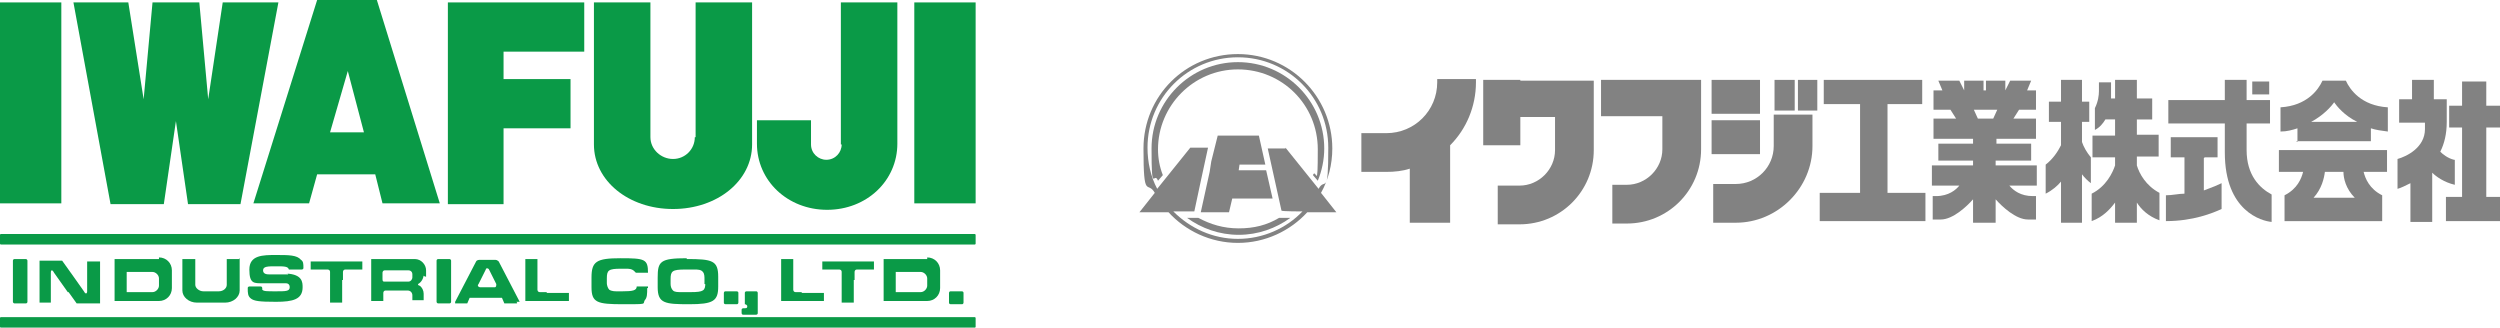 <?xml version="1.0" encoding="UTF-8"?>
<svg xmlns="http://www.w3.org/2000/svg" version="1.1" viewBox="0 0 309.8 40.7">
  <defs>
    <style>
      .st0 {fill: #828282;}
      .st1 {fill: #0a9a47;}
    </style>
  </defs>
  <path class="st0" d="M178.1,10.2c0,3.5-2.8,6.3-6.3,6.3h-3.1v4.8h3.1c1,0,2-.1,2.9-.4v6.7h5v-9.6c2-2,3.2-4.8,3.2-7.8v-.4h-4.8v.4h0Z"/>
  <rect class="st0" x="212.1" y="9.9" width="6" height="4.2"/>
  <rect class="st0" x="212.1" y="14.9" width="6" height="4.2"/>
  <rect class="st0" x="219.9" y="9.9" width="2.5" height="3.8"/>
  <rect class="st0" x="222.8" y="9.9" width="2.4" height="3.8"/>
  <path class="st0" d="M219.8,18.1c0,2.6-2.1,4.7-4.7,4.7h-2.8v4.8h2.8c5.2,0,9.5-4.3,9.5-9.5v-3.9h-4.8v3.9Z"/>
  <path class="st0" d="M198.4,9.9v4.5h7.6v4.1c0,2.4-2,4.4-4.4,4.4h-1.8v4.8h1.8c5.1,0,9.2-4.1,9.2-9.2v-8.6h-12.4Z"/>
  <path class="st0" d="M188.4,9.9h-4.6v8.1h4.6v-3.5h4.3v4.1c0,2.4-2,4.4-4.4,4.4h-2.7v4.8h2.7c5.1,0,9.2-4.1,9.2-9.2v-8.6h-9.1Z"/>
  <polygon class="st0" points="233.9 12.9 238.2 12.9 238.2 9.9 226 9.9 226 12.9 230.5 12.9 230.5 23.9 225.5 23.9 225.5 27.4 238.6 27.4 238.6 23.9 233.9 23.9 233.9 12.9"/>
  <path class="st0" d="M247.4,19.9h4.3v-2.1h-4.3v-.6h4.9v-2.5h-2.8l.7-1.1h2.1v-2.4h-1.1l.5-1.2h-2.6l-.6,1.2h0v-1.2h-2.4v1.2h-.3v-1.2h-2.4v1.2h0l-.6-1.2h-2.6l.5,1.2h-1.1v2.4h2.1l.7,1.1h-2.8v2.5h4.9v.6h-4.3v2.1h4.3v.6h-5.1v2.5h3.4c-.4.5-1.3,1.3-2.9,1.3h-.4v2.9h1c1.5,0,3.2-1.6,4-2.5v2.9h2.8v-2.9c.8.9,2.5,2.5,4,2.5h1v-2.9h-.4c-1.5,0-2.4-.7-2.9-1.3h3.4v-2.5h-5.1v-.6h.1ZM246.9,14.7h-1.8l-.5-1.1h2.9l-.5,1.1h0Z"/>
  <path class="st0" d="M264.8,20.5v-1.1h2.7v-2.7h-2.7v-1.9h1.9v-2.6h-1.9v-2.3h-2.7v2.3h-.5v-2h-1.5v1.1c0,.5-.1,1.3-.5,2.1v2.7c.6-.3,1-.8,1.3-1.3h1.2v2h-2.8v2.7h2.8v1c-.3.9-1.1,2.6-2.9,3.5v3.4c1.4-.5,2.3-1.5,2.9-2.3v2.5h2.7v-2.5c.5.8,1.4,1.7,2.8,2.2v-3.4c-1.7-.9-2.5-2.4-2.8-3.4"/>
  <path class="st0" d="M258,15.1h.9v-2.5h-.9v-2.7h-2.6v2.7h-1.5v2.5h1.5v2.9c-.4.8-1,1.7-1.9,2.4v3.6c.8-.4,1.5-1,1.9-1.5v5.1h2.6v-6c.3.4.7.8,1.1,1.1v-3.2c-.5-.6-.9-1.3-1.1-1.9v-2.4h0Z"/>
  <path class="st0" d="M273.2,19.5h1.6v-2.5h-5.8v2.5h1.7v4.5c-.7,0-1.5.2-2.3.2v3.2c3.4,0,5.8-1,6.9-1.5v-3.2c-.4.2-1.1.5-2.2.9v-4h0Z"/>
  <rect class="st0" x="279.1" y="10.1" width="2.1" height="1.6"/>
  <path class="st0" d="M278.4,18.6v-3.3h2.9v-2.9h-2.9v-2.5h-2.7v2.5h-7v2.9h7v3.6c0,7.3,4.6,8.5,5.8,8.6v-3.4c-1.5-.8-3.1-2.4-3.1-5.5"/>
  <path class="st0" d="M284.6,17.5h9.2v-1.6c.6.2,1.3.3,2.1.4v-3c-3.3-.2-4.7-2.2-5.2-3.3h-2.9c-.5,1.1-1.9,3.1-5.2,3.3v3c.8,0,1.5-.2,2.1-.4v1.7h-.1ZM289.2,12.6c.4.6,1.3,1.7,2.9,2.5h-5.7c1.5-.8,2.5-1.9,2.9-2.5"/>
  <path class="st0" d="M282.5,21.3h2.9c-.2.8-.7,2.1-2.3,2.9v3.2h12.1v-3.2c-1.6-.8-2.1-2.1-2.3-2.9h2.9v-2.7h-13.4v2.7h0ZM290.4,21.3c0,.8.3,2.1,1.4,3.2h-5.1c1-1.1,1.3-2.4,1.4-3.2h2.4,0Z"/>
  <path class="st0" d="M304.1,19.8c-.8-.2-1.4-.7-1.7-1,.5-1,.8-2.2.8-3.7v-2.8h-1.6v-2.4h-2.7v2.4h-1.6v2.9h3.2v.8c0,2.3-2.3,3.4-3.4,3.7v3.7c.4-.1,1-.4,1.6-.7v4.8h2.7v-6.1c.5.5,1.5,1.2,2.8,1.5v-2.9h0v-.2Z"/>
  <polygon class="st0" points="308.1 24.4 308.1 15.8 309.8 15.8 309.8 13.1 308.1 13.1 308.1 10.1 305.1 10.1 305.1 13.1 303.5 13.1 303.5 15.8 305.1 15.8 305.1 24.4 303.1 24.4 303.1 27.4 309.8 27.4 309.8 24.4 308.1 24.4"/>
  <path class="st0" d="M163.7,23.9c.9-1.6,1.4-3.5,1.4-5.5,0-6.4-5.2-11.7-11.7-11.7s-11.7,5.2-11.7,11.7.5,3.9,1.4,5.5l-1.9,2.4h3.6c2.1,2.3,5.2,3.8,8.6,3.8s6.5-1.5,8.6-3.8h3.6l-1.9-2.4h0ZM159.3,18.4h-2.2l1.7,7.7h0c0,.1,2.6.1,2.6.1-2,2.1-4.9,3.4-8,3.4s-5.9-1.3-8-3.4h2.6c0-.1,1.7-7.9,1.7-7.9h-2.2l-4.1,5.1c-.8-1.5-1.2-3.3-1.2-5.1,0-6.2,5-11.2,11.2-11.2s11.2,5,11.2,11.2-.4,3.6-1.2,5.1l-4.1-5.1h0Z"/>
  <polygon class="st0" points="153.5 21.1 153.6 20.4 156.8 20.4 156 16.8 155.3 16.8 150.9 16.8 150.1 20 149.9 21.3 148.8 26.3 152.3 26.3 152.7 24.6 157.7 24.6 156.9 21.1 153.5 21.1"/>
  <path class="st0" d="M153.4,7.7c-5.9,0-10.7,4.8-10.7,10.7s.3,2.7.8,4l.6-.7c-.4-1-.6-2.1-.6-3.2,0-5.4,4.4-9.9,9.9-9.9s9.9,4.4,9.9,9.9-.2,2.2-.6,3.2l.6.7c.5-1.2.8-2.6.8-4,0-5.9-4.8-10.7-10.7-10.7"/>
  <path class="st0" d="M148.5,27h-1.4c1.8,1.3,4,2.1,6.4,2.1s4.6-.8,6.4-2.1h-1.4c-1.5.9-3.1,1.3-5,1.3s-3.5-.5-5-1.3"/>
  <path class="st1" d="M86.1,17c0,1.5-1.2,2.7-2.7,2.7h0c-1.5,0-2.8-1.2-2.8-2.7V.3h-7v17.6c0,4.5,4.3,8,9.8,8s9.8-3.5,9.8-8V.3h-7v16.7h-.1Z"/>
  <path class="st1" d="M104.3,17.9c0,1-.8,1.9-1.9,1.9h0c-1,0-1.9-.8-1.9-1.9v-3h-6.7v2.9c0,4.6,3.8,8.2,8.7,8.2s8.7-3.6,8.7-8.2V.3h-7v17.6h.1Z"/>
  <rect class="st1" x="113.3" y=".3" width="7.6" height="24.9"/>
  <polygon class="st1" points="57.5 .3 55.5 .3 55.5 25.3 62.4 25.3 62.4 15.9 70.7 15.9 70.7 9.8 62.4 9.8 62.4 6.4 72.4 6.4 72.4 .3 62.4 .3 57.5 .3"/>
  <rect class="st1" y=".3" width="7.6" height="24.9"/>
  <path class="st1" d="M39.3,0l-7.9,25.2h6.9l1-3.6h7.2l.9,3.6h7.1L46.7,0h-7.4ZM40.9,16.4l2.2-7.6,2,7.6h-4.2Z"/>
  <polygon class="st1" points="27.6 .3 25.8 12.3 24.7 .3 18.9 .3 17.8 12.3 15.9 .3 9.1 .3 13.7 25.3 20.3 25.3 21.8 15 23.3 25.3 29.8 25.3 34.5 .3 27.6 .3"/>
  <path class="st1" d="M35.7,34h-2.4c-.5,0-.7-.2-.7-.5,0-.5.6-.5,1.6-.5s1.5,0,1.6.4c0,0,0,0,.2,0h1.4s.2,0,.2-.2,0,0,0,0c0-.5,0-.8-.3-1-.5-.6-1.5-.6-3.1-.6s-3.3,0-3.3,1.8.6,1.7,1.7,1.7h2.8c.5,0,.5.4.5.5,0,.5-.5.5-1.7.5s-1.5,0-1.7-.2v-.2s0-.2-.2-.2h-1.4s-.2,0-.2.2h0c0,.6,0,1,.4,1.3s1,.4,3.1.4,3.3-.3,3.3-1.8h0c0-.6,0-1.6-2-1.7h.2Z"/>
  <rect class="st1" x="1.6" y="32.1" width="1.8" height="5.5" rx=".2" ry=".2"/>
  <rect class="st1" x="54.1" y="32.1" width="1.8" height="5.5" rx=".2" ry=".2"/>
  <path class="st1" d="M67.8,36.3h2.7s0,0,0,0v1s0,0,0,0h-5.4s0,0,0,0v-5.2s0,0,0,0h1.5s0,0,0,0v3.8c0,0,0,.3.3.3h.8Z"/>
  <path class="st1" d="M99.4,36.3h2.7s0,0,0,0v1s0,0,0,0h-5.3s0,0,0,0v-5.2s0,0,0,0h1.5s0,0,0,0v3.8c0,0,0,.3.3.3,0,0,.7,0,.7,0Z"/>
  <path class="st1" d="M42.5,34.7v-1c0,0,0-.3.3-.3h2.1s0,0,0,0v-1s0,0,0,0h-6.4s0,0,0,0v1s0,0,0,0h2.1c0,0,.3,0,.3.3v3.8s0,0,0,0h1.5s0,0,0,0v-2.8h0Z"/>
  <path class="st1" d="M105.9,34.7v-1c0,0,0-.3.3-.3h2.1s0,0,0,0v-1s0,0,0,0h-6.4s0,0,0,0v1s0,0,0,0h2.1c0,0,.3,0,.3.3v3.8s0,0,0,0h1.5s0,0,0,0v-2.8h0Z"/>
  <path class="st1" d="M19.7,32.1h-5.4s-.1,0-.1,0v5.2s0,0,.1,0h5.4c.9,0,1.6-.7,1.6-1.6v-2.2c0-.9-.7-1.6-1.6-1.6ZM19.7,35.4c0,.4-.4.8-.8.8h-3.1s-.1,0-.1,0v-2.5s0,0,.1,0h3.1c.4,0,.8.4.8.8v1.1Z"/>
  <path class="st1" d="M114.9,32.1h-5.4s0,0,0,0v5.2s0,0,0,0h5.4c.9,0,1.6-.7,1.6-1.6v-2.2c0-.9-.7-1.6-1.6-1.6ZM114.9,35.4c0,.4-.4.8-.8.8h-3.1s0,0,0,0v-2.5s0,0,0,0h3.1c.4,0,.8.4.8.8v1.1Z"/>
  <path class="st1" d="M8.5,36.2l1,1.4s.1,0,.2,0h2.6s.1,0,.1,0v-5.2s0,0-.1,0h-1.4s-.1,0-.1,0v3.7c0,.3-.2.4-.4,0l-1.2-1.7-1.5-2.1s0,0-.2,0h-2.6s0,0,0,0v5.2s0,0,0,0h1.4s0,0,0,0v-3.7c0-.4.2-.4.4,0,0,0,1.7,2.4,1.7,2.4Z"/>
  <path class="st1" d="M29.6,32.1h-1.4s-.1,0-.1,0v1.4h0v1.8c0,.4-.4.8-1,.8h-1.9c-.5,0-1-.4-1-.8v-1.6h0v-1.6s0,0-.1,0h-1.4s-.1,0-.1,0v1.4h0v2.5c0,.8.8,1.5,1.8,1.5h3.5c1,0,1.8-.7,1.8-1.5v-2.3h0v-1.6s0,0,0-.1Z"/>
  <path class="st1" d="M52.8,34.3v-.8c0-.7-.6-1.4-1.4-1.4h-5.4s0,0,0,0v5.2s0,0,0,0h1.5s0,0,0,0v-1c0,0,0-.3.3-.3h2.7c.4,0,.6.3.6.6h0v.6s0,0,0,0h1.4s0,0,0,0v-.5h0v-.3h0c0-.4-.2-.8-.5-1,0,0-.2,0-.2-.2.4-.2.7-.7.7-1.2v.2ZM51.1,34.4c0,.2-.2.5-.5.5h-2.9c-.2,0-.3,0-.3-.3v-.8c0,0,0-.3.3-.3h2.9c.3,0,.5.2.5.5,0,0,0,.4,0,.4Z"/>
  <path class="st1" d="M64.4,37.4l-2.6-5c0,0-.2-.2-.4-.2h-2c0,0-.3,0-.4.2l-2.6,5c0,0,0,.2,0,.2h1.3s.2,0,.2,0l.3-.7s0,0,.2,0h3.6s.2,0,.2,0l.3.7s0,0,.2,0h1.3c0,0,.2,0,0-.2h.2ZM61.3,35.6h-1.8c-.2,0-.4-.2-.2-.4l.9-1.8c0-.2.3-.2.4,0l.9,1.8c0,.2,0,.4-.2.4Z"/>
  <path class="st1" d="M85.1,32c-3.3,0-3.6.4-3.6,2.4v1.2c0,2,.9,2.1,3.9,2.1s3.6-.4,3.6-2.2v-1.2c0-2-.7-2.2-3.9-2.2h0ZM87.4,35.1c0,.9-.2,1.1-1.8,1.1s-.8,0-1.2,0-.8,0-1-.2-.3-.5-.3-.8v-.6c0-1,.2-1.2,1.8-1.2s.4,0,.5,0h.7c.3,0,.8,0,1,.3.2.2.2.6.2.9v.6h.1Z"/>
  <path class="st1" d="M80.3,35.5h-1.4c0,.5-.5.6-1.8.6h-.6c-.3,0-.7,0-1-.2-.2-.2-.3-.6-.3-.8v-.6c0-1,.2-1.2,1.7-1.2h.7c.3,0,.7,0,1,.3,0,0,0,0,.2.2h1.5s0,0,0,0,0,0,0,0c0-1.7-.4-1.8-3.4-1.8s-3.6.4-3.6,2.4v1.2c0,1.9.7,2.1,3.9,2.1s2.4,0,2.7-.5c.3-.3.3-.8.3-1.5,0,0,0,0,0,0h.1Z"/>
  <path class="st1" d="M89.9,36.1h1.4s.2,0,.2.2v1.2s0,.2-.2.2h-1.4s-.2,0-.2-.2v-1.2s0-.2.2-.2Z"/>
  <path class="st1" d="M117.8,36.1h1.4s.2,0,.2.2v1.2s0,.2-.2.2h-1.4s-.2,0-.2-.2v-1.2s0-.2.2-.2Z"/>
  <path class="st1" d="M93.9,36.1h-1.4s-.2,0-.2.2v1.2s0,0,0,.2c0,0,.2,0,.3.2h0c0,.2,0,.3-.3.3h-.2s-.2,0-.2.2v.4s0,.2.2.2h1.6s.2,0,.2-.2v-2.5s0-.2-.2-.2h0Z"/>
  <rect class="st1" y="29" width="120.9" height="1.3" rx=".1" ry=".1"/>
  <rect class="st1" y="39.3" width="120.9" height="1.3" rx=".1" ry=".1"/>
</svg>